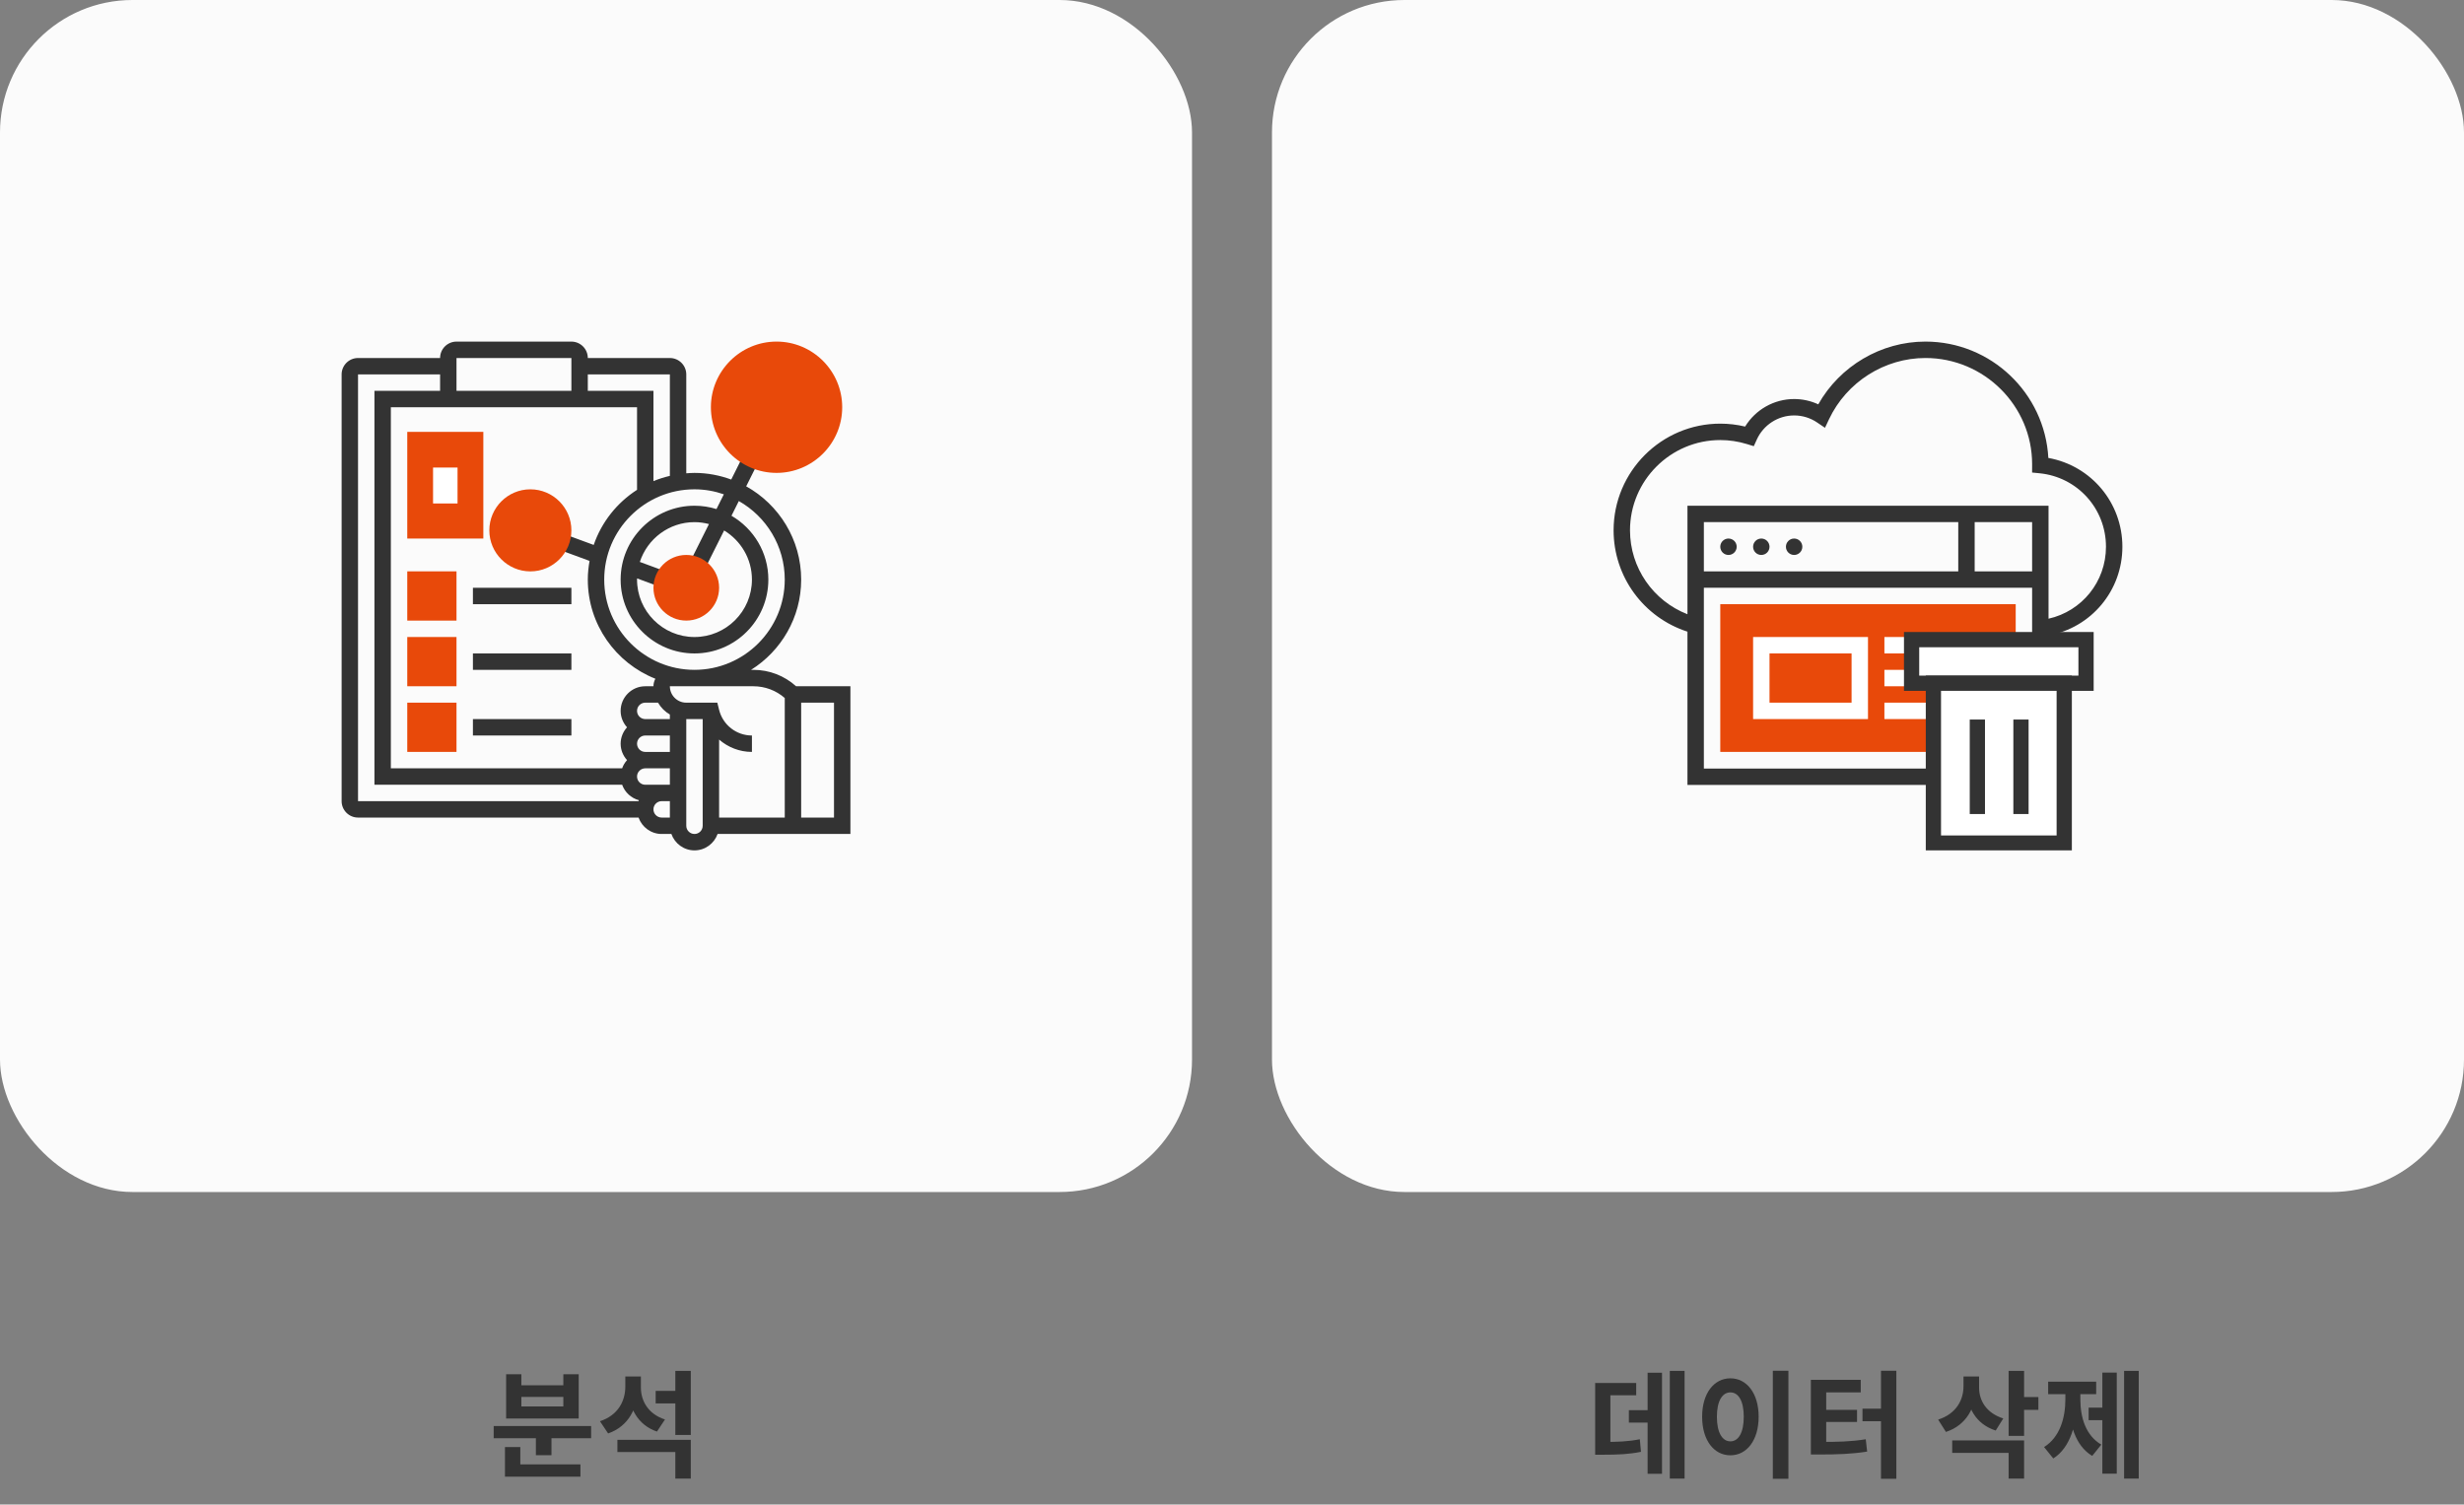 <svg width="339" height="207" viewBox="0 0 339 207" fill="none" xmlns="http://www.w3.org/2000/svg">
<rect x="0" y="0" width="339" height="207" fill="#808080" stroke="none"/>
<path d="M67.921 196.192V197.872H81.329V196.192H67.921ZM73.729 197.088V200.208H75.873V197.088H73.729ZM69.473 201.472V203.168H79.857V201.472H69.473ZM69.473 199.088V202.192H71.585V199.088H69.473ZM69.633 189.072V195.168H79.617V189.072H77.505V190.592H71.729V189.072H69.633ZM71.729 192.192H77.505V193.504H71.729V192.192ZM90.208 191.36V193.088H93.216V191.36H90.208ZM86.032 189.376V190.768C86.032 192.768 85.024 194.72 82.544 195.536L83.664 197.216C86.48 196.24 87.776 193.696 87.776 190.768V189.376H86.032ZM86.464 189.376V190.896C86.464 193.632 87.696 196.032 90.384 196.96L91.488 195.296C89.168 194.544 88.176 192.736 88.176 190.896V189.376H86.464ZM84.944 198.096V199.776H92.912V203.424H95.04V198.096H84.944ZM92.912 188.608V197.424H95.04V188.608H92.912Z" fill="#333333"/>
<rect width="164" height="164" rx="18.226" fill="#FBFBFB"/>
<g clip-path="url(#clip0_21_136)">
<path d="M66.498 74.095H56.032V59.418H66.498V74.095Z" fill="#E8490A"/>
<path d="M117 94.417H109.53C107.908 92.963 105.841 92.159 103.645 92.159H103.334C107.466 89.56 110.226 84.972 110.226 79.74C110.226 74.227 107.167 69.419 102.661 66.911L104.314 63.605L102.294 62.594L100.603 65.977C99.023 65.397 97.327 65.063 95.548 65.063C95.167 65.063 94.793 65.091 94.419 65.12V51.514C94.419 50.269 93.407 49.256 92.161 49.256H80.871C80.871 48.011 79.858 46.998 78.613 46.998H62.806C61.561 46.998 60.548 48.011 60.548 49.256H49.258C48.013 49.256 47 50.269 47 51.514V110.224C47 111.469 48.013 112.482 49.258 112.482H87.853C88.32 113.793 89.562 114.74 91.032 114.74H92.369C92.836 116.051 94.078 116.998 95.548 116.998C97.018 116.998 98.26 116.051 98.728 114.74H117V94.417ZM103.645 94.417C105.25 94.417 106.77 94.989 107.968 96.035V112.482H98.936V101.752C100.159 102.812 101.739 103.45 103.452 103.45V101.192C101.311 101.192 99.455 99.742 98.936 97.667L98.689 96.675H94.419C93.174 96.675 92.161 95.663 92.161 94.417H103.645ZM88.774 107.966C88.152 107.966 87.645 107.459 87.645 106.837C87.645 106.215 88.152 105.708 88.774 105.708H92.161V107.966H88.774ZM88.774 103.45C88.152 103.45 87.645 102.943 87.645 102.321C87.645 101.699 88.152 101.192 88.774 101.192H92.161V103.45H88.774ZM88.774 98.933C88.152 98.933 87.645 98.427 87.645 97.805C87.645 97.182 88.152 96.675 88.774 96.675H90.531C90.925 97.352 91.485 97.911 92.161 98.306V98.933H88.774ZM103.452 79.74C103.452 84.098 99.906 87.643 95.548 87.643C91.19 87.643 87.645 84.098 87.645 79.74C87.645 79.686 87.652 79.634 87.653 79.58L90.852 80.758L91.632 78.639L88.03 77.311C89.058 74.139 92.038 71.837 95.548 71.837C96.237 71.837 96.903 71.935 97.541 72.101L94.924 77.334L96.944 78.344L99.625 72.982C101.914 74.368 103.452 76.874 103.452 79.74V79.74ZM95.548 67.321C96.964 67.321 98.319 67.57 99.587 68.008L98.572 70.038C97.617 69.74 96.601 69.579 95.548 69.579C89.946 69.579 85.387 74.138 85.387 79.74C85.387 85.342 89.946 89.901 95.548 89.901C101.151 89.901 105.71 85.342 105.71 79.74C105.71 75.993 103.665 72.72 100.637 70.958L101.649 68.934C105.416 71.07 107.968 75.11 107.968 79.74C107.968 86.588 102.396 92.159 95.548 92.159C88.701 92.159 83.129 86.588 83.129 79.74C83.129 72.892 88.701 67.321 95.548 67.321ZM80.871 51.514H92.161V65.472C91.385 65.656 90.627 65.891 89.903 66.195V53.772H80.871V51.514ZM62.806 49.256H78.613V53.772H62.806V49.256ZM87.645 56.03V67.392C84.889 69.162 82.767 71.824 81.682 74.973L77.596 73.468L76.816 75.587L81.112 77.17C80.962 78.006 80.871 78.862 80.871 79.74C80.871 85.933 84.731 91.229 90.166 93.382C90.004 93.694 89.903 94.043 89.903 94.417H88.774C86.907 94.417 85.387 95.937 85.387 97.805C85.387 98.675 85.727 99.462 86.268 100.063C85.726 100.663 85.387 101.45 85.387 102.321C85.387 103.191 85.727 103.978 86.268 104.579C85.973 104.905 85.745 105.285 85.595 105.708H53.774V56.03H87.645ZM49.258 51.514H60.548V53.772H51.516V107.966H85.595C85.965 109.003 86.821 109.803 87.894 110.093C87.877 110.135 87.869 110.181 87.853 110.224H49.258V51.514ZM89.903 111.353C89.903 110.731 90.41 110.224 91.032 110.224H92.161V112.482H91.032C90.41 112.482 89.903 111.975 89.903 111.353ZM95.548 114.74C94.926 114.74 94.419 114.233 94.419 113.611V98.933H96.677V113.611C96.677 114.233 96.171 114.74 95.548 114.74ZM114.742 112.482H110.226V96.675H114.742V112.482Z" fill="#333333"/>
<path d="M62.806 103.448H56.032V96.674H62.806V103.448Z" fill="#E8490A"/>
<path d="M65.064 98.934H78.613V101.192H65.064V98.934Z" fill="#333333"/>
<path d="M94.419 85.382C91.929 85.382 89.903 83.356 89.903 80.866C89.903 78.375 91.929 76.35 94.419 76.35C96.91 76.35 98.936 78.375 98.936 80.866C98.936 83.356 96.91 85.382 94.419 85.382Z" fill="#E8490A"/>
<path d="M72.968 78.613C69.855 78.613 67.323 76.08 67.323 72.967C67.323 69.855 69.855 67.322 72.968 67.322C76.081 67.322 78.613 69.855 78.613 72.967C78.613 76.08 76.081 78.613 72.968 78.613Z" fill="#E8490A"/>
<path d="M106.839 65.061C101.859 65.061 97.806 61.008 97.806 56.028C97.806 51.048 101.859 46.996 106.839 46.996C111.819 46.996 115.871 51.048 115.871 56.028C115.871 61.008 111.819 65.061 106.839 65.061Z" fill="#E8490A"/>
<path d="M62.806 94.415H56.032V87.641H62.806V94.415Z" fill="#E8490A"/>
<path d="M65.064 89.902H78.613V92.16H65.064V89.902Z" fill="#333333"/>
<path d="M62.806 85.384H56.032V78.609H62.806V85.384Z" fill="#E8490A"/>
<path d="M65.064 80.869H78.613V83.127H65.064V80.869Z" fill="#333333"/>
<path d="M59.581 64.326H62.949V69.269H59.581V64.326Z" fill="white"/>
</g>
<path d="M229.735 188.608V203.424H231.767V188.608H229.735ZM224.103 194.016V195.728H227.543V194.016H224.103ZM226.679 188.864V202.768H228.663V188.864H226.679ZM219.463 198.384V200.144H220.487C222.647 200.144 224.119 200.08 225.767 199.744L225.607 198.016C223.975 198.336 222.583 198.384 220.487 198.384H219.463ZM219.463 190.272V199.12H221.559V191.968H225.111V190.272H219.463ZM243.909 188.592V203.456H246.053V188.592H243.909ZM238.069 189.632C235.829 189.632 234.181 191.68 234.181 194.912C234.181 198.176 235.829 200.224 238.069 200.224C240.309 200.224 241.957 198.176 241.957 194.912C241.957 191.68 240.309 189.632 238.069 189.632ZM238.069 191.568C239.173 191.568 239.909 192.736 239.909 194.912C239.909 197.12 239.173 198.304 238.069 198.304C236.965 198.304 236.213 197.12 236.213 194.912C236.213 192.736 236.965 191.568 238.069 191.568ZM258.788 188.592V203.456H260.9V188.592H258.788ZM256.244 193.808V195.536H259.028V193.808H256.244ZM249.14 198.384V200.112H250.324C252.82 200.112 254.74 200.048 256.884 199.712L256.692 198.016C254.596 198.352 252.772 198.384 250.324 198.384H249.14ZM249.14 189.84V198.928H251.252V191.568H256.004V189.84H249.14ZM250.772 193.968V195.632H255.492V193.968H250.772ZM270.14 189.376V190.72C270.14 192.64 269.116 194.528 266.652 195.312L267.724 197.008C270.588 196.064 271.868 193.568 271.868 190.72V189.376H270.14ZM270.572 189.376V190.912C270.572 193.584 271.82 195.936 274.572 196.816L275.612 195.152C273.276 194.416 272.284 192.688 272.284 190.912V189.376H270.572ZM276.348 188.608V197.552H278.476V188.608H276.348ZM277.884 192.208V193.968H280.444V192.208H277.884ZM268.588 198.176V199.888H276.348V203.424H278.476V198.176H268.588ZM292.235 188.608V203.424H294.251V188.608H292.235ZM287.355 193.664V195.392H289.803V193.664H287.355ZM289.243 188.848V202.752H291.227V188.848H289.243ZM284.155 191.024V192.544C284.155 195.072 283.403 197.728 281.227 199.088L282.491 200.656C284.843 199.184 285.755 195.872 285.755 192.544V191.024H284.155ZM284.635 191.024V192.544C284.635 195.808 285.499 198.912 287.851 200.304L289.099 198.752C286.955 197.504 286.219 195.008 286.219 192.544V191.024H284.635ZM281.787 190.096V191.808H288.395V190.096H281.787Z" fill="#333333"/>
<rect x="175" width="164" height="164" rx="18.226" fill="#FBFBFB"/>
<g clip-path="url(#clip1_21_136)">
<path d="M277.323 103.448H236.678V83.125H277.323V103.448H277.323Z" fill="#E8490A"/>
<path d="M237.807 76.353C238.431 76.353 238.936 75.847 238.936 75.223C238.936 74.599 238.431 74.094 237.807 74.094C237.183 74.094 236.677 74.599 236.677 75.223C236.677 75.847 237.183 76.353 237.807 76.353Z" fill="#333333"/>
<path d="M242.323 76.353C242.947 76.353 243.452 75.847 243.452 75.223C243.452 74.599 242.947 74.094 242.323 74.094C241.699 74.094 241.193 74.599 241.193 75.223C241.193 75.847 241.699 76.353 242.323 76.353Z" fill="#333333"/>
<path d="M246.839 76.353C247.463 76.353 247.968 75.847 247.968 75.223C247.968 74.599 247.463 74.094 246.839 74.094C246.215 74.094 245.71 74.599 245.71 75.223C245.71 75.847 246.215 76.353 246.839 76.353Z" fill="#333333"/>
<path d="M292 75.222C292 69.147 287.687 64.059 281.814 63.005C281.331 54.095 273.93 46.996 264.903 46.996C258.805 46.996 253.143 50.348 250.161 55.629C249.125 55.15 247.997 54.899 246.839 54.899C244.072 54.899 241.52 56.359 240.096 58.688C238.98 58.422 237.834 58.286 236.677 58.286C228.585 58.286 222 64.871 222 72.964C222 79.355 226.139 84.96 232.161 86.905V107.996H281.839V87.429C287.697 86.361 292 81.287 292 75.222ZM279.581 78.609H271.678V71.835H279.581V78.609ZM269.419 78.609H234.42V71.835H269.419V78.609ZM234.42 105.738V80.867H279.581V105.738H234.42ZM281.839 85.122V69.577H232.162V84.508C227.445 82.671 224.258 78.12 224.258 72.964C224.258 66.116 229.83 60.544 236.678 60.544C237.924 60.544 239.154 60.73 240.337 61.094L241.289 61.386L241.699 60.48C242.612 58.461 244.63 57.157 246.839 57.157C247.97 57.157 249.061 57.49 249.994 58.121L251.083 58.856L251.645 57.668C254.066 52.557 259.271 49.254 264.903 49.254C272.996 49.254 279.581 55.839 279.583 63.862L279.578 65.012L280.595 65.113C285.811 65.629 289.742 69.975 289.742 75.222C289.742 80.042 286.42 84.093 281.839 85.122Z" fill="#333333"/>
<path d="M257 87.641H241.194V98.931H257V87.641ZM254.742 96.673H243.452V89.899H254.742V96.673Z" fill="white"/>
<path d="M272.807 87.641H259.258V89.899H272.807V87.641Z" fill="white"/>
<path d="M272.807 92.16H259.258V94.418H272.807V92.16Z" fill="white"/>
<path d="M272.807 96.672H259.258V98.93H272.807V96.672Z" fill="white"/>
<path d="M266.032 113.61H277.323V105.707H266.032V113.61ZM268.29 107.965H275.065V111.352H268.29V107.965Z" fill="#333333"/>
<rect x="263" y="88.002" width="24" height="6" fill="white" stroke="#333333" stroke-width="2.096"/>
<rect x="266" y="93.996" width="18" height="22" fill="white" stroke="#333333" stroke-width="2.096"/>
<line x1="272.048" y1="98.996" x2="272.048" y2="111.996" stroke="#333333" stroke-width="2.096"/>
<line x1="278.048" y1="98.996" x2="278.048" y2="111.996" stroke="#333333" stroke-width="2.096"/>
</g>
<defs>
<clipPath id="clip0_21_136">
<rect width="70" height="70" fill="white" transform="translate(47 47)"/>
</clipPath>
<clipPath id="clip1_21_136">
<rect width="70" height="70" fill="white" transform="translate(222 47)"/>
</clipPath>
</defs>
</svg>

